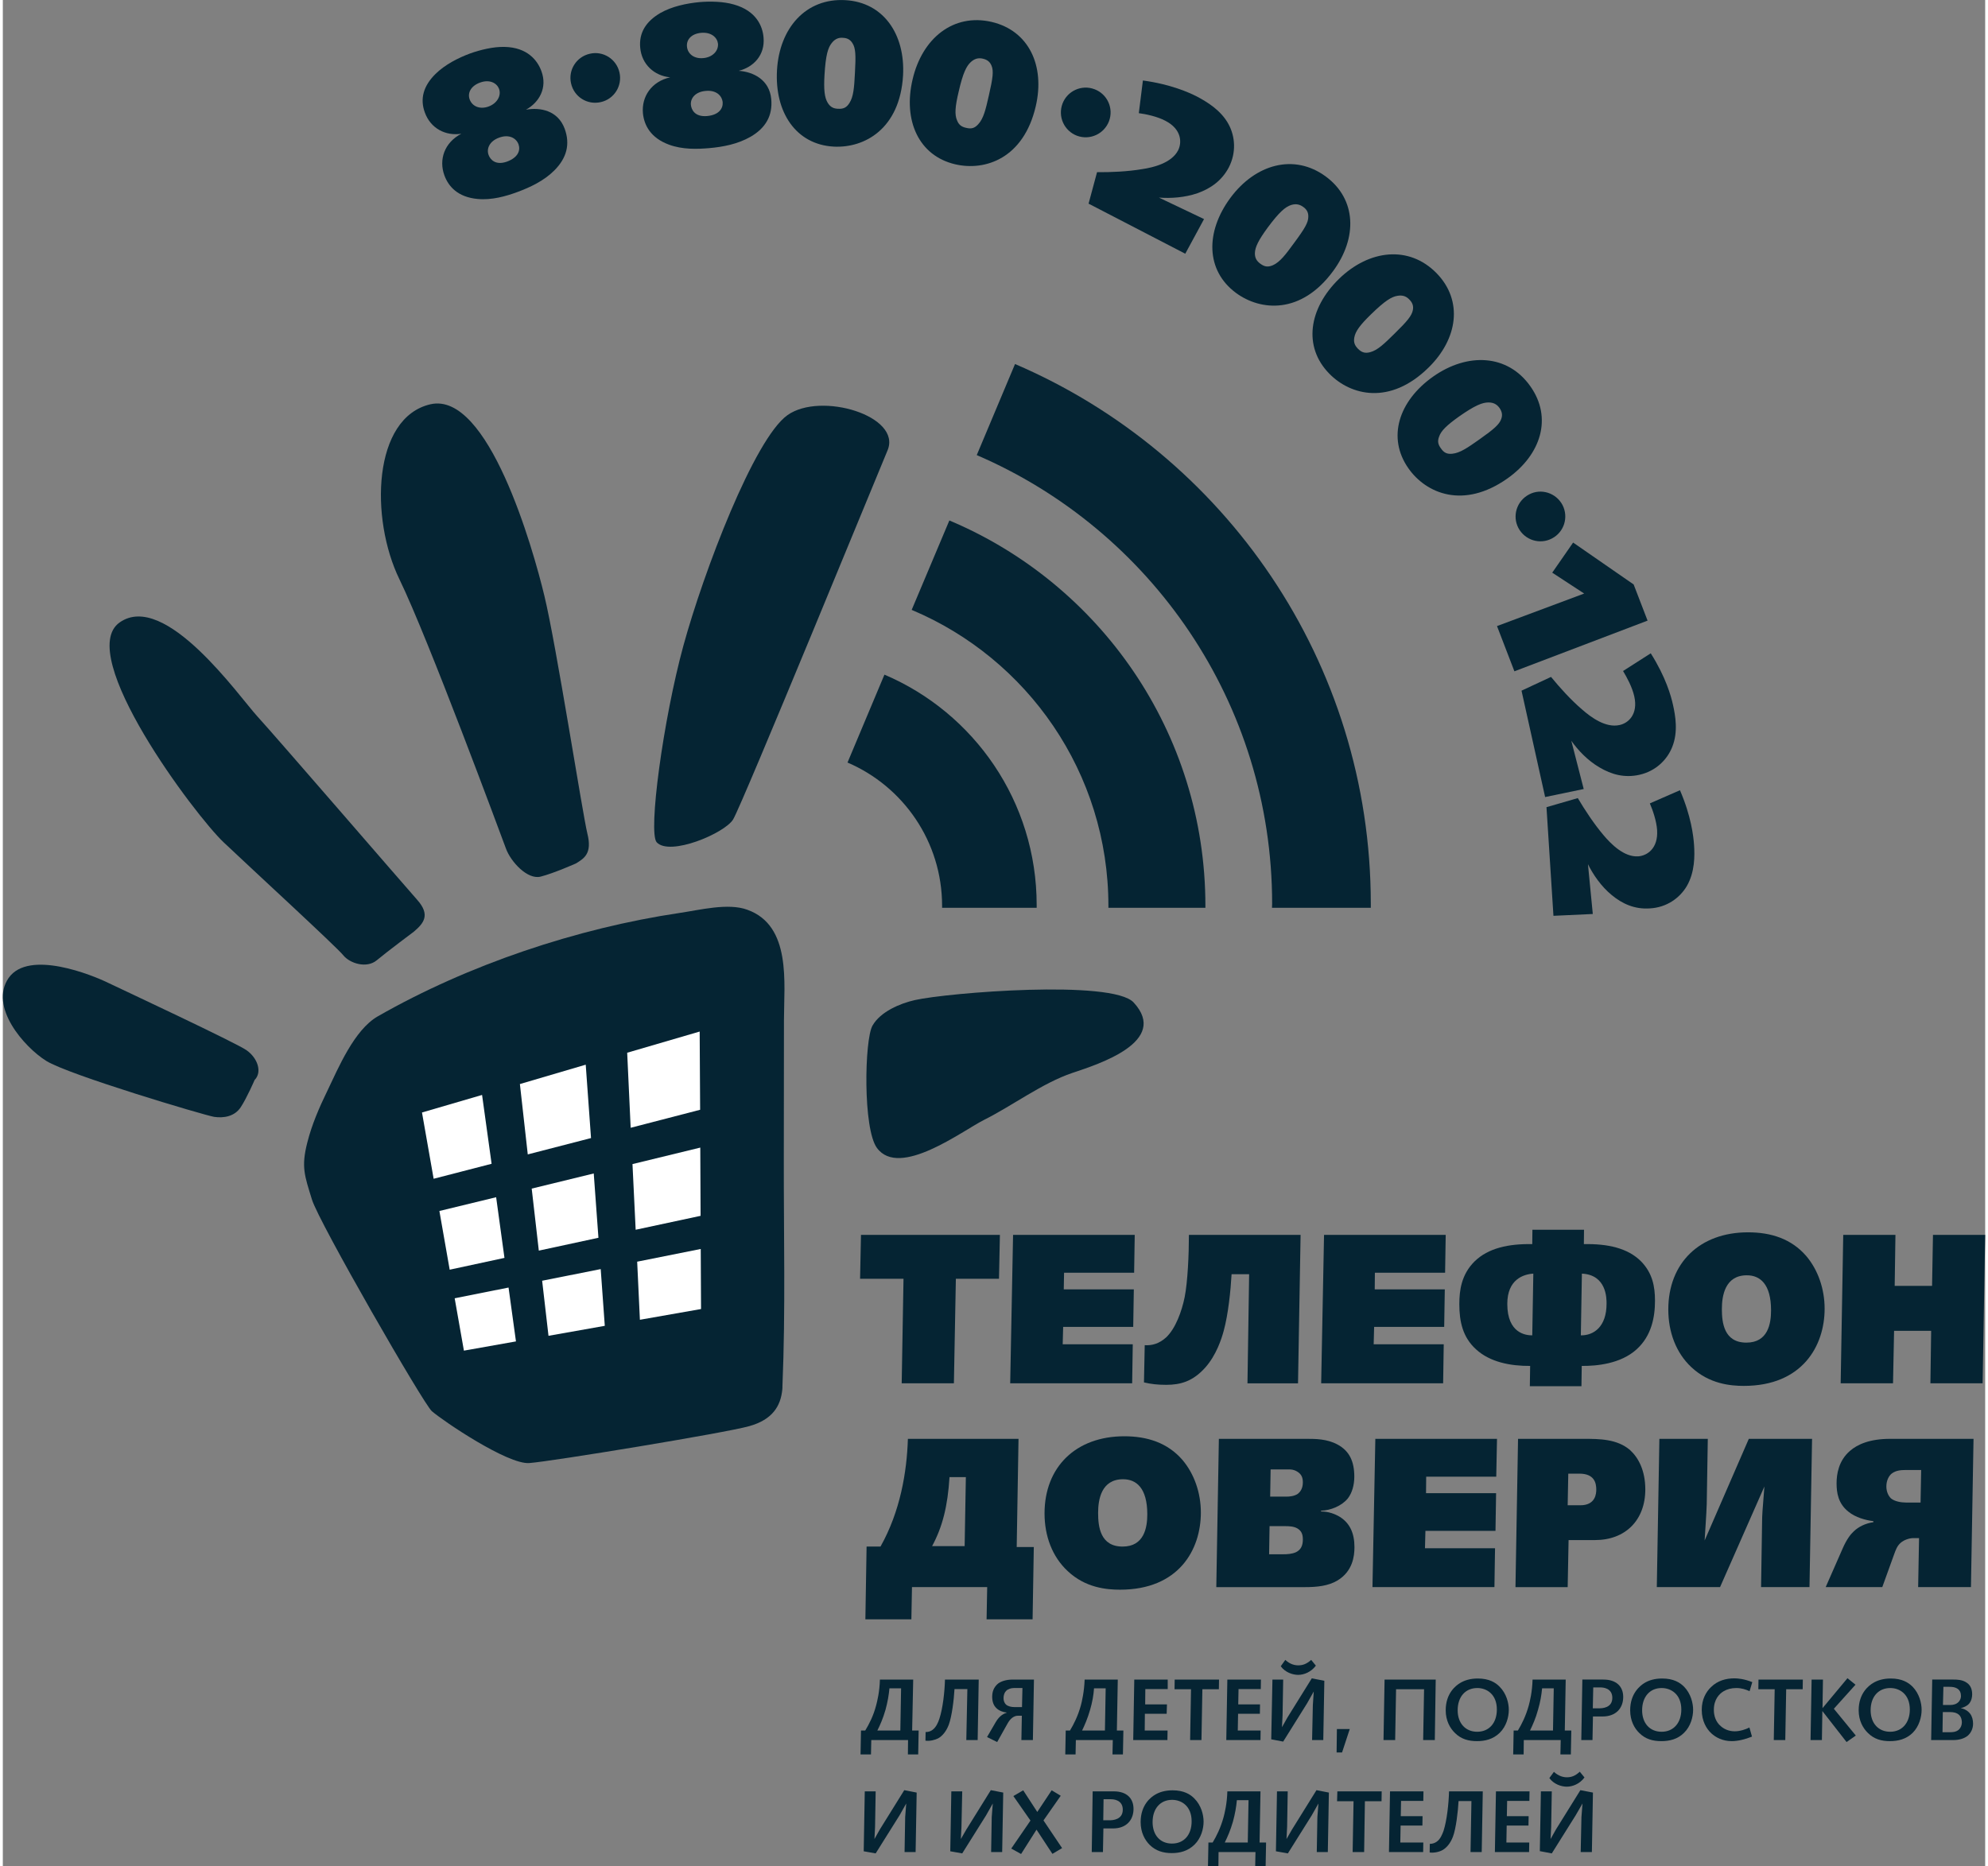 <?xml version="1.0" encoding="UTF-8"?> <!-- Creator: CorelDRAW 2019 (64-Bit) --> <svg xmlns="http://www.w3.org/2000/svg" xmlns:xlink="http://www.w3.org/1999/xlink" xml:space="preserve" width="131px" height="123px" style="shape-rendering:geometricPrecision; text-rendering:geometricPrecision; image-rendering:optimizeQuality; fill-rule:evenodd; clip-rule:evenodd" viewBox="0 0 131 123.35"><rect x="0" y="0" width="131" height="123.35" fill="#808080" stroke="none"/> <defs> <style type="text/css"> <![CDATA[ .fil0 {fill:#052433;fill-rule:nonzero} .fil1 {fill:white;fill-rule:nonzero} ]]> </style> </defs> <g id="Слой_x0020_1">  <polygon class="fil0" points="65.83,84.52 62.98,84.52 62.85,91.43 59.4,91.43 59.52,84.52 56.65,84.52 56.71,81.62 65.89,81.62 "></polygon> <polygon class="fil0" points="74.76,84.12 70.13,84.12 70.11,85.22 74.74,85.22 74.7,87.7 70.07,87.7 70.04,88.85 74.67,88.85 74.63,91.43 66.57,91.43 66.76,81.62 74.8,81.62 "></polygon> <path class="fil0" d="M82.25 91.43l0.11 -7.21 -1.16 0c-0.06,1.07 -0.22,2.65 -0.52,3.74 -0.14,0.52 -0.49,1.62 -1.23,2.44 -0.81,0.9 -1.62,1.13 -2.57,1.13 -0.56,0 -1.01,-0.05 -1.47,-0.16l0.05 -2.46c0.48,0.03 0.96,-0.1 1.42,-0.52 0.62,-0.59 1.03,-1.72 1.22,-2.66 0.2,-1.02 0.28,-2.81 0.28,-4.11l7.38 0 -0.17 9.81 -3.34 0z"></path> <polygon class="fil0" points="95.31,84.12 90.67,84.12 90.66,85.22 95.29,85.22 95.25,87.7 90.62,87.7 90.59,88.85 95.22,88.85 95.18,91.43 87.12,91.43 87.31,81.62 95.35,81.62 "></polygon> <path class="fil0" d="M104.28 88.26c0.85,0.01 1.7,-0.56 1.7,-2.1 0,-0.35 0,-1.9 -1.63,-1.98l-0.07 4.08zm-4.86 -2.08c0,1.96 1.24,2.08 1.65,2.08l0.07 -4.08c-0.65,0.04 -1.72,0.38 -1.72,2zm4.9 5.44l-3.41 0 0.02 -1.34c-1.3,0.01 -2.66,-0.25 -3.58,-1.1 -0.87,-0.79 -1.1,-1.82 -1.1,-2.98 0,-0.9 0.13,-1.96 1.01,-2.83 0.9,-0.88 2.25,-1.17 3.81,-1.14l0.01 -0.95 3.41 0 -0.01 0.95c1.58,-0.03 2.9,0.26 3.78,1.14 0.75,0.77 0.92,1.65 0.92,2.6 0,1.09 -0.23,2.32 -1.21,3.21 -1.06,0.97 -2.67,1.11 -3.63,1.1l-0.02 1.34z"></path> <path class="fil0" d="M115.25 84.29c-1.45,0 -1.65,1.37 -1.65,2.23 0,0.9 0.14,2.22 1.62,2.22 1.43,0 1.63,-1.26 1.63,-2.13 0,-1.76 -0.74,-2.32 -1.6,-2.32zm3.92 -1.28c0.79,0.93 1.22,2.19 1.22,3.49 0,2.45 -1.47,5.1 -5.34,5.1 -0.89,0 -2.28,-0.13 -3.46,-1.23 -1.03,-0.96 -1.53,-2.34 -1.53,-3.82 0,-3.07 2.07,-5.1 5.27,-5.1 1.52,0 2.86,0.43 3.84,1.56z"></path> <polygon class="fil0" points="125.02,84.99 127.49,84.99 127.55,81.62 131,81.62 130.83,91.43 127.38,91.43 127.43,87.96 124.98,87.96 124.91,91.43 121.45,91.43 121.62,81.62 125.07,81.62 "></polygon> <path class="fil0" d="M62.56 97.63c-0.12,1.92 -0.46,3.28 -1.15,4.56l2.15 0 0.08 -4.56 -1.08 0zm2.45 9.4l0.04 -2.13 -4.97 0 -0.04 2.13 -3.04 0 0.08 -4.81 0.92 0c1.31,-2.33 1.74,-4.93 1.81,-7.12l7.31 0 -0.12 7.15 1.13 0 -0.08 4.78 -3.04 0z"></path> <path class="fil0" d="M74.03 97.77c-1.45,0 -1.65,1.36 -1.65,2.23 0,0.9 0.14,2.22 1.62,2.22 1.43,0 1.63,-1.27 1.63,-2.13 0,-1.76 -0.74,-2.32 -1.6,-2.32zm3.92 -1.28c0.79,0.93 1.22,2.19 1.22,3.48 0,2.46 -1.46,5.1 -5.34,5.1 -0.88,0 -2.28,-0.12 -3.45,-1.22 -1.04,-0.96 -1.54,-2.34 -1.54,-3.82 0,-3.07 2.07,-5.1 5.27,-5.1 1.52,0 2.86,0.43 3.84,1.56z"></path> <path class="fil0" d="M83.75 98.92l1.07 0c0.21,0 0.52,-0.03 0.75,-0.18 0.13,-0.1 0.34,-0.32 0.34,-0.76 0,-0.34 -0.1,-0.55 -0.38,-0.72 -0.24,-0.14 -0.4,-0.14 -0.61,-0.14l-1.14 0 -0.03 1.8zm-0.07 3.81l0.9 0c0.31,0 0.62,-0.02 0.88,-0.14 0.32,-0.16 0.45,-0.43 0.45,-0.84 0,-0.36 -0.1,-0.58 -0.38,-0.74 -0.24,-0.13 -0.53,-0.14 -0.83,-0.14l-0.99 0 -0.03 1.86zm2.52 -7.63c0.52,0 1.3,0 1.99,0.37 0.81,0.43 1.12,1.14 1.12,2.13 0,0.54 -0.14,1.07 -0.43,1.44 -0.4,0.49 -1.13,0.79 -1.77,0.81l0 0.05c0.49,0 0.92,0.16 1.25,0.36 0.66,0.42 0.96,1.08 0.96,2 0,0.58 -0.11,1.59 -1.12,2.2 -0.61,0.37 -1.39,0.44 -2.12,0.44l-5.89 0 0.17 -9.8 5.84 0z"></path> <polygon class="fil0" points="98.69,97.6 94.06,97.6 94.05,98.69 98.68,98.69 98.64,101.18 94.01,101.18 93.98,102.33 98.61,102.33 98.57,104.9 90.51,104.9 90.7,95.1 98.74,95.1 "></polygon> <path class="fil0" d="M103.41 99.49l0.84 0c1.02,0 1.05,-0.8 1.05,-1.04 0,-0.44 -0.13,-1.05 -1.12,-1.05l-0.73 0 -0.04 2.09zm1.09 -4.39c0.97,0 2.19,0 3.04,0.75 0.54,0.49 1,1.34 1,2.59 0,2.04 -1.32,3.35 -3.32,3.35l-1.75 0 -0.06 3.11 -3.45 0 0.17 -9.8 4.37 0z"></path> <path class="fil0" d="M116.19 104.9l0.07 -4.47c0,-0.19 0.02,-0.61 0.15,-2.18l-2.93 6.65 -4.18 0 0.17 -9.8 3.2 0 -0.07 4.3c-0.02,0.7 -0.12,2.01 -0.14,2.42l2.92 -6.72 4.18 0 -0.17 9.8 -3.2 0z"></path> <path class="fil0" d="M125.72 97.16c-0.29,0 -0.63,0.03 -0.89,0.23 -0.19,0.15 -0.36,0.45 -0.36,0.86 0,0.35 0.14,0.63 0.31,0.79 0.23,0.19 0.65,0.27 0.98,0.27l0.97 0 0.04 -2.15 -1.05 0zm0.85 7.74l0.06 -3.24 -0.37 0c-0.29,0 -0.63,0.13 -0.83,0.3 -0.25,0.21 -0.34,0.48 -0.45,0.78l-0.78 2.16 -3.74 0 1.12 -2.55c0.27,-0.62 0.54,-0.96 0.74,-1.14 0.31,-0.3 0.78,-0.53 1.29,-0.6l0 -0.07c-0.51,-0.06 -1.19,-0.25 -1.64,-0.62 -0.69,-0.54 -0.79,-1.27 -0.79,-1.88 0,-0.6 0.13,-1.49 0.88,-2.14 0.5,-0.44 1.33,-0.8 2.65,-0.8l5.52 0 -0.17 9.8 -3.49 0z"></path> <path class="fil0" d="M59.31 114.38l0.05 -2.79 -0.77 0c-0.04,0.44 -0.12,0.91 -0.26,1.42 -0.16,0.56 -0.36,1.02 -0.54,1.37l1.52 0zm0.5 1.58l0.01 -0.95 -2.43 0 -0.02 0.95 -0.69 0 0.03 -1.58 0.28 0c0.26,-0.43 0.54,-0.97 0.72,-1.66 0.07,-0.26 0.23,-0.9 0.25,-1.71l2.2 0 -0.07 3.37 0.43 0 -0.03 1.58 -0.68 0z"></path> <path class="fil0" d="M63.67 115.01l0.07 -3.37 -0.85 0c-0.04,0.73 -0.18,1.83 -0.38,2.36 -0.16,0.42 -0.41,0.73 -0.69,0.89 -0.21,0.11 -0.55,0.2 -0.85,0.16l0.01 -0.57c0.21,0 0.36,-0.07 0.45,-0.14 0.24,-0.17 0.38,-0.49 0.46,-0.74 0.23,-0.69 0.35,-1.79 0.37,-2.59l2.23 0 -0.07 4 -0.75 0z"></path> <path class="fil0" d="M66.81 111.57c-0.17,0 -0.38,0.06 -0.5,0.18 -0.11,0.1 -0.18,0.28 -0.18,0.49 0,0.19 0.07,0.33 0.16,0.42 0.13,0.12 0.36,0.17 0.57,0.17l0.49 0 0.03 -1.26 -0.57 0zm0.5 3.44l0.03 -1.61 -0.26 0c-0.15,0 -0.27,0.06 -0.38,0.14 -0.14,0.11 -0.21,0.22 -0.29,0.35l-0.7 1.25 -0.67 -0.33 0.57 -0.98c0.26,-0.45 0.55,-0.57 0.73,-0.63l0 -0.01c-0.22,-0.02 -0.5,-0.11 -0.68,-0.29 -0.17,-0.16 -0.28,-0.4 -0.28,-0.76 0,-0.47 0.22,-0.73 0.41,-0.88 0.19,-0.13 0.49,-0.25 0.96,-0.25l1.39 0 -0.07 4 -0.76 0z"></path> <path class="fil0" d="M72.83 114.38l0.05 -2.79 -0.77 0c-0.03,0.44 -0.11,0.91 -0.26,1.42 -0.16,0.56 -0.36,1.02 -0.53,1.37l1.51 0zm0.5 1.58l0.02 -0.95 -2.44 0 -0.02 0.95 -0.68 0 0.03 -1.58 0.28 0c0.26,-0.43 0.53,-0.97 0.72,-1.66 0.07,-0.26 0.22,-0.9 0.25,-1.71l2.19 0 -0.06 3.37 0.43 0 -0.03 1.58 -0.69 0z"></path> <polygon class="fil0" points="76.98,111.01 76.98,111.64 75.5,111.64 75.49,112.65 76.93,112.65 76.91,113.27 75.47,113.27 75.46,114.38 76.97,114.38 76.96,115.01 74.7,115.01 74.77,111.01 "></polygon> <polygon class="fil0" points="80.37,111.01 80.36,111.65 79.27,111.65 79.21,115.01 78.46,115.01 78.52,111.65 77.43,111.65 77.44,111.01 "></polygon> <polygon class="fil0" points="83.14,111.01 83.13,111.64 81.66,111.64 81.64,112.65 83.08,112.65 83.07,113.27 81.63,113.27 81.61,114.38 83.12,114.38 83.11,115.01 80.85,115.01 80.92,111.01 "></polygon> <path class="fil0" d="M84.75 109.71c0.32,0.3 0.63,0.36 0.86,0.36 0.28,0 0.54,-0.08 0.85,-0.36l0.31 0.38c-0.32,0.43 -0.79,0.61 -1.17,0.61 -0.35,0 -0.86,-0.16 -1.15,-0.57l0.3 -0.42zm1.77 5.3l0.05 -2.3 0.06 -0.91 -0.44 0.78 -1.58 2.53 -0.79 -0.15 0.08 -3.95 0.71 0 -0.04 2.35 -0.04 0.8 0.36 -0.64 1.61 -2.59 0.83 0.16 -0.07 3.92 -0.74 0z"></path> <polygon class="fil0" points="89.01,114.28 88.5,115.83 88.14,115.83 88.16,114.28 "></polygon> <polygon class="fil0" points="93.86,115.01 93.92,111.65 92.07,111.65 92.01,115.01 91.24,115.01 91.31,111.01 94.69,111.01 94.63,115.01 "></polygon> <path class="fil0" d="M96.14 113.04c0,0.85 0.51,1.42 1.29,1.42 0.79,0 1.3,-0.58 1.3,-1.47 0,-1.01 -0.67,-1.42 -1.29,-1.42 -0.79,0 -1.3,0.58 -1.3,1.47zm2.77 -1.56c0.46,0.46 0.61,1.09 0.61,1.53 0,0.47 -0.16,1.09 -0.6,1.52 -0.44,0.43 -0.98,0.55 -1.5,0.55 -0.56,0 -1.05,-0.13 -1.46,-0.54 -0.32,-0.31 -0.61,-0.81 -0.61,-1.5 0,-1.15 0.7,-1.65 0.95,-1.8 0.29,-0.18 0.68,-0.3 1.17,-0.3 0.75,0 1.18,0.27 1.44,0.54z"></path> <path class="fil0" d="M102.44 114.38l0.05 -2.79 -0.77 0c-0.04,0.44 -0.12,0.91 -0.27,1.42 -0.15,0.56 -0.36,1.02 -0.53,1.37l1.52 0zm0.49 1.58l0.02 -0.95 -2.44 0 -0.01 0.95 -0.69 0 0.03 -1.58 0.28 0c0.26,-0.43 0.53,-0.97 0.72,-1.66 0.07,-0.26 0.23,-0.9 0.25,-1.71l2.19 0 -0.06 3.37 0.43 0 -0.03 1.58 -0.69 0z"></path> <path class="fil0" d="M105.07 112.91l0.43 0c0.18,0 0.86,-0.02 0.86,-0.69 0,-0.66 -0.63,-0.69 -0.78,-0.69l-0.48 0 -0.03 1.38zm0.7 -1.9c0.85,0 1.31,0.45 1.31,1.15 0,0.75 -0.49,1.29 -1.36,1.29l-0.64 0 -0.03 1.56 -0.74 0 0.07 -4 1.39 0z"></path> <path class="fil0" d="M108.33 113.04c0,0.85 0.5,1.42 1.29,1.42 0.78,0 1.3,-0.58 1.3,-1.47 0,-1.01 -0.68,-1.42 -1.3,-1.42 -0.78,0 -1.29,0.58 -1.29,1.47zm2.77 -1.56c0.45,0.46 0.6,1.09 0.6,1.53 0,0.47 -0.16,1.09 -0.6,1.52 -0.43,0.43 -0.97,0.55 -1.5,0.55 -0.56,0 -1.05,-0.13 -1.46,-0.54 -0.32,-0.31 -0.6,-0.81 -0.6,-1.5 0,-1.15 0.7,-1.65 0.94,-1.8 0.29,-0.18 0.68,-0.3 1.17,-0.3 0.76,0 1.18,0.27 1.45,0.54z"></path> <path class="fil0" d="M115.43 111.78c-0.23,-0.11 -0.52,-0.21 -0.88,-0.21 -0.33,0 -0.61,0.08 -0.83,0.21 -0.29,0.17 -0.65,0.54 -0.65,1.23 0,0.39 0.12,0.8 0.47,1.09 0.17,0.15 0.48,0.33 0.91,0.33 0.34,0 0.71,-0.12 0.97,-0.25l0.17 0.6c-0.44,0.18 -0.93,0.3 -1.34,0.3 -0.63,0 -1.08,-0.27 -1.34,-0.51 -0.33,-0.3 -0.64,-0.82 -0.64,-1.56 0,-0.69 0.28,-1.18 0.61,-1.5 0.45,-0.44 1.01,-0.58 1.55,-0.58 0.21,0 0.63,0.03 1.18,0.25l-0.18 0.6z"></path> <polygon class="fil0" points="118.95,111.01 118.94,111.65 117.85,111.65 117.79,115.01 117.03,115.01 117.09,111.65 116.01,111.65 116.02,111.01 "></polygon> <polygon class="fil0" points="121.9,110.92 122.43,111.35 121,112.94 122.45,114.71 121.84,115.14 120.24,113.09 120.21,115.01 119.46,115.01 119.53,111.01 120.28,111.01 120.25,112.9 "></polygon> <path class="fil0" d="M123.43 113.04c0,0.85 0.51,1.42 1.29,1.42 0.78,0 1.3,-0.58 1.3,-1.47 0,-1.01 -0.67,-1.42 -1.29,-1.42 -0.79,0 -1.3,0.58 -1.3,1.47zm2.77 -1.56c0.45,0.46 0.6,1.09 0.6,1.53 0,0.47 -0.16,1.09 -0.59,1.52 -0.44,0.43 -0.98,0.55 -1.51,0.55 -0.55,0 -1.04,-0.13 -1.45,-0.54 -0.32,-0.31 -0.61,-0.81 -0.61,-1.5 0,-1.15 0.7,-1.65 0.95,-1.8 0.29,-0.18 0.68,-0.3 1.17,-0.3 0.75,0 1.17,0.27 1.44,0.54z"></path> <path class="fil0" d="M128.21 112.69l0.48 0c0.19,0 0.41,-0.04 0.57,-0.22 0.1,-0.12 0.14,-0.25 0.14,-0.37 0,-0.2 -0.06,-0.36 -0.22,-0.48 -0.17,-0.11 -0.34,-0.13 -0.54,-0.13l-0.4 0 -0.03 1.2zm-0.03 1.8l0.49 0c0.14,0 0.4,0 0.59,-0.17 0.12,-0.11 0.2,-0.29 0.2,-0.48 0,-0.16 -0.05,-0.35 -0.15,-0.46 -0.18,-0.2 -0.46,-0.22 -0.61,-0.22l-0.5 0 -0.02 1.33zm0.73 -3.48c0.24,0 0.58,0.01 0.86,0.2 0.28,0.18 0.37,0.47 0.37,0.78 0,0.18 -0.04,0.41 -0.2,0.61 -0.13,0.15 -0.36,0.26 -0.56,0.3 0.25,0.04 0.48,0.18 0.62,0.36 0.14,0.18 0.2,0.43 0.2,0.66 0,0.36 -0.16,0.63 -0.34,0.79 -0.22,0.19 -0.57,0.3 -0.97,0.3l-1.46 0 0.07 -4 1.41 0z"></path> <polygon class="fil0" points="59.59,122.41 59.63,120.1 59.7,119.2 59.26,119.98 57.68,122.5 56.89,122.36 56.96,118.4 57.68,118.4 57.64,120.75 57.6,121.55 57.96,120.91 59.57,118.32 60.39,118.48 60.32,122.41 "></polygon> <polygon class="fil0" points="65.31,122.41 65.35,120.1 65.42,119.2 64.98,119.98 63.4,122.5 62.61,122.36 62.68,118.4 63.4,118.4 63.35,120.75 63.31,121.55 63.68,120.91 65.29,118.32 66.11,118.48 66.04,122.41 "></polygon> <polygon class="fil0" points="69.31,118.33 69.91,118.69 68.77,120.32 70,122.15 69.36,122.53 68.31,120.93 67.29,122.54 66.64,122.18 67.91,120.33 66.78,118.71 67.43,118.33 68.36,119.76 "></polygon> <path class="fil0" d="M72.72 120.31l0.43 0c0.18,0 0.86,-0.03 0.86,-0.7 0,-0.66 -0.63,-0.69 -0.78,-0.69l-0.49 0 -0.02 1.39zm0.7 -1.91c0.85,0 1.3,0.46 1.3,1.16 0,0.74 -0.48,1.29 -1.35,1.29l-0.64 0 -0.03 1.56 -0.74 0 0.06 -4.01 1.4 0z"></path> <path class="fil0" d="M75.98 120.43c0,0.86 0.5,1.42 1.28,1.42 0.79,0 1.3,-0.57 1.3,-1.47 0,-1.01 -0.67,-1.42 -1.29,-1.42 -0.78,0 -1.29,0.58 -1.29,1.47zm2.76 -1.56c0.46,0.46 0.61,1.09 0.61,1.53 0,0.47 -0.16,1.09 -0.6,1.52 -0.44,0.43 -0.97,0.56 -1.5,0.56 -0.56,0 -1.05,-0.14 -1.46,-0.54 -0.32,-0.32 -0.6,-0.82 -0.6,-1.51 0,-1.15 0.69,-1.65 0.94,-1.8 0.29,-0.18 0.68,-0.3 1.17,-0.3 0.75,0 1.18,0.27 1.44,0.54z"></path> <path class="fil0" d="M82.27 121.78l0.05 -2.8 -0.77 0c-0.04,0.44 -0.12,0.91 -0.26,1.42 -0.16,0.56 -0.36,1.02 -0.54,1.38l1.52 0zm0.49 1.57l0.02 -0.94 -2.44 0 -0.01 0.94 -0.69 0 0.03 -1.57 0.28 0c0.26,-0.43 0.53,-0.98 0.72,-1.67 0.07,-0.26 0.23,-0.9 0.25,-1.71l2.19 0 -0.06 3.38 0.43 0 -0.03 1.57 -0.69 0z"></path> <polygon class="fil0" points="86.83,122.41 86.87,120.1 86.94,119.2 86.5,119.98 84.92,122.5 84.13,122.36 84.2,118.4 84.91,118.4 84.87,120.75 84.83,121.55 85.2,120.91 86.81,118.32 87.63,118.48 87.56,122.41 "></polygon> <polygon class="fil0" points="91.12,118.4 91.11,119.05 90.01,119.05 89.96,122.41 89.2,122.41 89.26,119.05 88.17,119.05 88.19,118.4 "></polygon> <polygon class="fil0" points="93.88,118.4 93.87,119.03 92.4,119.03 92.38,120.04 93.82,120.04 93.81,120.66 92.37,120.66 92.35,121.78 93.87,121.78 93.86,122.41 91.6,122.41 91.67,118.4 "></polygon> <path class="fil0" d="M96.99 122.41l0.06 -3.37 -0.85 0c-0.04,0.72 -0.17,1.82 -0.37,2.35 -0.16,0.43 -0.41,0.73 -0.69,0.89 -0.21,0.12 -0.56,0.2 -0.85,0.16l0.01 -0.57c0.2,0 0.35,-0.07 0.45,-0.14 0.24,-0.16 0.37,-0.48 0.46,-0.73 0.22,-0.69 0.34,-1.8 0.36,-2.6l2.23 0 -0.07 4.01 -0.74 0z"></path> <polygon class="fil0" points="100.89,118.4 100.88,119.03 99.41,119.03 99.39,120.04 100.83,120.04 100.82,120.66 99.38,120.66 99.36,121.78 100.87,121.78 100.86,122.41 98.6,122.41 98.67,118.4 "></polygon> <path class="fil0" d="M102.5 117.11c0.32,0.29 0.63,0.36 0.86,0.36 0.28,0 0.54,-0.08 0.85,-0.37l0.31 0.38c-0.31,0.43 -0.79,0.61 -1.17,0.61 -0.35,0 -0.86,-0.16 -1.15,-0.57l0.3 -0.41zm1.77 5.3l0.05 -2.31 0.07 -0.9 -0.45 0.78 -1.58 2.52 -0.79 -0.15 0.07 -3.95 0.72 0 -0.04 2.35 -0.04 0.8 0.36 -0.64 1.61 -2.59 0.83 0.16 -0.07 3.93 -0.74 0z"></path> <path class="fil0" d="M83.87 60c0,-0.09 0.01,-0.18 0.01,-0.26 0,-13.3 -8.04,-24.72 -19.52,-29.66l2.53 -6.02c13.83,5.93 23.51,19.67 23.51,35.68 0,0.08 0,0.17 0,0.26l-6.53 0z"></path> <path class="fil0" d="M73.06 60c0,-0.04 0,-0.08 0,-0.13 0,-8.8 -5.36,-16.35 -13,-19.56l2.49 -5.91c9.94,4.18 16.92,14.01 16.92,25.47 0,0.05 0,0.09 0,0.13l-6.41 0z"></path> <path class="fil0" d="M62.07 60c0,-0.04 0,-0.08 0,-0.13 0,-4.25 -2.58,-7.9 -6.25,-9.47l2.44 -5.81c5.92,2.52 10.06,8.39 10.06,15.23 0,0.06 0,0.12 0,0.18l-6.25 0z"></path> <path class="fil0" d="M32.79 9.1c-0.63,0.23 -0.84,0.73 -0.69,1.14 0.1,0.28 0.44,0.72 1.22,0.44 0.73,-0.27 0.9,-0.74 0.76,-1.14 -0.16,-0.43 -0.65,-0.68 -1.29,-0.44zm-0.69 -2.06c0.55,-0.2 0.86,-0.71 0.69,-1.17 -0.14,-0.37 -0.61,-0.65 -1.26,-0.41 -0.62,0.23 -0.83,0.7 -0.68,1.11 0.17,0.46 0.67,0.68 1.25,0.47zm1.05 -3.94c1.53,0.03 2.19,0.91 2.44,1.6 0.41,1.1 -0.14,2.07 -1.02,2.55 0.95,-0.17 2.11,0.05 2.56,1.26 0.37,1.02 0.14,1.93 -0.69,2.76 -0.69,0.69 -1.6,1.11 -2.43,1.42 -0.76,0.28 -1.7,0.55 -2.64,0.46 -1.3,-0.12 -1.92,-0.82 -2.19,-1.56 -0.38,-1.04 0,-2.17 1.12,-2.75 -1.04,0.16 -2.03,-0.35 -2.41,-1.4 -0.34,-0.91 -0.09,-1.77 0.7,-2.55 0.63,-0.62 1.51,-1.07 2.3,-1.36 0.64,-0.23 1.52,-0.45 2.26,-0.43z"></path> <path class="fil0" d="M38.8 3.55c0.87,-0.2 1.75,0.35 1.95,1.24 0.2,0.87 -0.34,1.76 -1.24,1.96 -0.88,0.2 -1.76,-0.34 -1.96,-1.24 -0.2,-0.88 0.35,-1.76 1.25,-1.96z"></path> <path class="fil0" d="M46.44 6.01c-0.68,0.06 -1.01,0.49 -0.97,0.92 0.03,0.3 0.24,0.81 1.07,0.74 0.77,-0.07 1.06,-0.49 1.03,-0.91 -0.05,-0.46 -0.45,-0.82 -1.13,-0.75zm-0.15 -2.17c0.59,-0.05 1.01,-0.46 0.97,-0.95 -0.04,-0.39 -0.42,-0.78 -1.11,-0.72 -0.66,0.06 -0.98,0.46 -0.94,0.9 0.04,0.49 0.47,0.83 1.08,0.77zm2.03 -3.54c1.48,0.42 1.89,1.44 1.95,2.17 0.11,1.17 -0.66,1.97 -1.64,2.21 0.97,0.07 2.03,0.59 2.15,1.87 0.1,1.08 -0.36,1.91 -1.37,2.49 -0.85,0.49 -1.83,0.67 -2.72,0.75 -0.81,0.07 -1.78,0.1 -2.67,-0.23 -1.22,-0.45 -1.64,-1.29 -1.72,-2.07 -0.1,-1.1 0.56,-2.1 1.8,-2.38 -1.05,-0.1 -1.88,-0.85 -1.98,-1.96 -0.09,-0.97 0.37,-1.73 1.33,-2.29 0.77,-0.44 1.74,-0.64 2.58,-0.72 0.68,-0.06 1.58,-0.05 2.29,0.16z"></path> <path class="fil0" d="M56.15 2.86c-0.13,-0.22 -0.33,-0.35 -0.63,-0.36 -0.22,-0.02 -0.49,0.02 -0.74,0.34 -0.25,0.31 -0.4,0.79 -0.48,2.1 -0.06,0.99 0,1.52 0.22,1.87 0.18,0.28 0.39,0.37 0.68,0.38 0.36,0.02 0.56,-0.09 0.74,-0.37 0.28,-0.43 0.32,-1.04 0.37,-2 0.07,-1.19 0.04,-1.65 -0.16,-1.96zm3.34 2.13c-0.21,3.54 -2.56,4.81 -4.59,4.7 -2.48,-0.14 -3.9,-2.26 -3.74,-5.05 0.16,-2.78 1.9,-4.78 4.52,-4.63 2.51,0.14 3.96,2.25 3.81,4.98z"></path> <path class="fil0" d="M65.34 4.35c-0.1,-0.25 -0.27,-0.4 -0.57,-0.47 -0.21,-0.05 -0.49,-0.06 -0.79,0.21 -0.3,0.27 -0.53,0.72 -0.82,1.99 -0.23,0.97 -0.27,1.5 -0.1,1.88 0.12,0.31 0.32,0.43 0.6,0.49 0.36,0.09 0.57,0.01 0.79,-0.23 0.36,-0.38 0.5,-0.98 0.71,-1.91 0.27,-1.17 0.32,-1.62 0.18,-1.96zm2.92 2.67c-0.8,3.45 -3.34,4.3 -5.32,3.84 -2.41,-0.56 -3.46,-2.89 -2.82,-5.61 0.63,-2.71 2.68,-4.39 5.23,-3.8 2.46,0.58 3.53,2.9 2.91,5.57z"></path> <path class="fil0" d="M72.15 5.9c0.84,0.32 1.27,1.26 0.95,2.11 -0.32,0.84 -1.26,1.28 -2.12,0.96 -0.84,-0.32 -1.28,-1.26 -0.95,-2.13 0.32,-0.83 1.26,-1.27 2.12,-0.94z"></path> <path class="fil0" d="M78.14 16.77l-6.39 -3.31 0.56 -2.08c0.9,0.01 2.03,-0.04 2.97,-0.2 0.75,-0.11 1.94,-0.4 2.38,-1.23 0.27,-0.52 0.25,-1.41 -0.84,-1.97 -0.53,-0.28 -1.28,-0.44 -1.75,-0.5l0.27 -2.16c1.85,0.25 3.06,0.8 3.57,1.06 0.64,0.34 1.58,0.89 2.09,1.83 0.44,0.81 0.52,1.87 0.02,2.85 -0.47,0.89 -1.21,1.4 -2.07,1.71 -0.85,0.29 -1.77,0.35 -2.55,0.29l2.98 1.42 -1.24 2.29z"></path> <path class="fil0" d="M86.27 14.33c0.01,-0.27 -0.09,-0.48 -0.33,-0.65 -0.18,-0.13 -0.43,-0.25 -0.81,-0.13 -0.38,0.13 -0.77,0.45 -1.55,1.5 -0.59,0.81 -0.83,1.27 -0.84,1.69 0,0.33 0.13,0.52 0.36,0.69 0.3,0.22 0.52,0.23 0.83,0.1 0.47,-0.21 0.84,-0.7 1.4,-1.47 0.72,-0.97 0.94,-1.36 0.94,-1.73zm1.63 3.6c-2.11,2.86 -4.78,2.63 -6.41,1.43 -2,-1.48 -2.03,-4.03 -0.37,-6.28 1.65,-2.23 4.21,-2.96 6.31,-1.41 2.03,1.5 2.1,4.06 0.47,6.26z"></path> <path class="fil0" d="M93.18 20.49c0.05,-0.26 -0.02,-0.48 -0.23,-0.69 -0.15,-0.16 -0.38,-0.32 -0.78,-0.25 -0.39,0.06 -0.83,0.32 -1.76,1.23 -0.72,0.7 -1.03,1.12 -1.1,1.53 -0.06,0.33 0.04,0.53 0.24,0.74 0.26,0.26 0.48,0.31 0.8,0.23 0.5,-0.13 0.94,-0.56 1.62,-1.23 0.86,-0.84 1.14,-1.19 1.21,-1.56zm1.02 3.82c-2.53,2.48 -5.13,1.84 -6.55,0.38 -1.73,-1.77 -1.36,-4.29 0.64,-6.25 1.99,-1.94 4.63,-2.25 6.46,-0.38 1.76,1.81 1.41,4.34 -0.55,6.25z"></path> <path class="fil0" d="M99.02 27.69c0.09,-0.24 0.06,-0.47 -0.11,-0.72 -0.13,-0.18 -0.33,-0.37 -0.73,-0.37 -0.4,0 -0.88,0.18 -1.95,0.93 -0.81,0.58 -1.19,0.94 -1.32,1.34 -0.12,0.31 -0.05,0.53 0.12,0.76 0.21,0.31 0.42,0.39 0.75,0.36 0.52,-0.05 1.02,-0.4 1.8,-0.95 0.98,-0.69 1.32,-1 1.44,-1.35zm0.4 3.94c-2.9,2.04 -5.36,0.99 -6.53,-0.67 -1.43,-2.03 -0.65,-4.46 1.63,-6.07 2.27,-1.6 4.93,-1.49 6.43,0.65 1.46,2.07 0.71,4.51 -1.53,6.09z"></path> <path class="fil0" d="M103.07 33.38c0.41,0.8 0.11,1.79 -0.7,2.21 -0.79,0.42 -1.79,0.12 -2.22,-0.7 -0.41,-0.79 -0.11,-1.78 0.71,-2.21 0.79,-0.42 1.78,-0.11 2.21,0.7z"></path> <polygon class="fil0" points="98.74,41.38 104.5,39.23 102.39,37.85 103.77,35.86 107.77,38.63 108.69,41.02 99.89,44.37 "></polygon> <path class="fil0" d="M101.92 52.68l-1.56 -7.03 1.95 -0.91c0.57,0.7 1.33,1.54 2.06,2.16 0.57,0.5 1.55,1.23 2.47,1.02 0.57,-0.12 1.24,-0.7 0.97,-1.9 -0.13,-0.59 -0.49,-1.26 -0.74,-1.67l1.83 -1.17c1,1.58 1.35,2.85 1.47,3.41 0.16,0.71 0.35,1.79 -0.05,2.78 -0.34,0.86 -1.1,1.6 -2.17,1.84 -0.99,0.22 -1.85,-0.02 -2.64,-0.49 -0.77,-0.45 -1.41,-1.12 -1.86,-1.76l0.82 3.19 -2.55 0.53z"></path> <path class="fil0" d="M102.47 60.53l-0.46 -7.18 2.07 -0.6c0.46,0.78 1.08,1.72 1.7,2.45 0.49,0.58 1.35,1.46 2.29,1.4 0.58,-0.04 1.33,-0.51 1.25,-1.74 -0.04,-0.6 -0.29,-1.32 -0.48,-1.76l1.99 -0.87c0.74,1.71 0.89,3.03 0.93,3.6 0.05,0.72 0.06,1.81 -0.48,2.74 -0.47,0.79 -1.33,1.41 -2.44,1.47 -1,0.07 -1.82,-0.3 -2.53,-0.89 -0.69,-0.57 -1.21,-1.33 -1.56,-2.03l0.32 3.29 -2.6 0.12z"></path> <path class="fil0" d="M43.21 55.67c0.86,0.94 4.49,-0.59 5.05,-1.51 0.57,-0.91 9.76,-23.35 10.2,-24.38 0.98,-2.29 -4.41,-3.91 -6.61,-2.34 -2.2,1.57 -5.54,10.36 -6.88,15.25 -1.33,4.88 -2.34,12.35 -1.76,12.98z"></path> <path class="fil0" d="M37.87 57.07c0.54,-0.33 1.09,-0.65 0.76,-1.97 -0.32,-1.3 -2.07,-12.55 -2.84,-15.71 -0.76,-3.17 -3.71,-13.54 -7.53,-12.67 -3.82,0.88 -4.01,7.54 -2.05,11.57 1.92,3.95 6.71,16.92 7.04,17.8 0.32,0.87 1.42,2.07 2.29,1.85 0.87,-0.22 2.33,-0.87 2.33,-0.87z"></path> <path class="fil0" d="M27.16 61.58c0.66,-0.56 1.11,-1.11 0.22,-2.11 -0.89,-1 -9.33,-10.78 -10.55,-12.11 -1.22,-1.33 -6.11,-8.33 -9.11,-6.22 -3,2.11 5,12.78 6.89,14.55 1.88,1.78 7.44,6.89 7.88,7.44 0.45,0.56 1.56,0.89 2.22,0.34 0.67,-0.56 2.45,-1.89 2.45,-1.89z"></path> <path class="fil0" d="M16.64 71.38c0.52,-0.53 0.19,-1.46 -0.54,-1.97 -0.74,-0.51 -8.09,-3.95 -9.14,-4.45 -1.04,-0.51 -5.24,-2.22 -6.57,-0.33 -1.32,1.9 1.01,4.57 2.48,5.49 1.47,0.92 10.47,3.6 11.1,3.7 0.63,0.09 1.35,-0.02 1.76,-0.65 0.41,-0.63 0.91,-1.79 0.91,-1.79z"></path> <path class="fil0" d="M24.77 67.18c5.98,-3.42 13.17,-5.83 19.96,-6.84 1.31,-0.19 3.2,-0.68 4.47,-0.21 2.93,1.05 2.42,4.86 2.42,7.3 0,3.04 -0.01,6.08 -0.01,9.12 -0.01,5.01 0.12,10.05 -0.09,15.06 0,0.08 0,0.16 -0.01,0.24 -0.11,1.09 -0.65,1.98 -2.18,2.41 -1.53,0.44 -13.12,2.34 -14.54,2.44 -1.42,0.11 -5.68,-2.77 -6.44,-3.43 -0.54,-0.46 -7.46,-12.48 -7.92,-13.98 -0.49,-1.59 -0.72,-2.16 -0.31,-3.77 0.3,-1.19 0.79,-2.32 1.32,-3.41 0.73,-1.52 1.78,-4.04 3.33,-4.93z"></path> <polygon class="fil1" points="27.7,73.53 31.67,72.37 32.3,76.92 28.47,77.91 "></polygon> <polygon class="fil1" points="34.17,71.65 38.52,70.37 38.87,75.22 34.69,76.3 "></polygon> <polygon class="fil1" points="41.26,69.58 46.05,68.18 46.08,73.35 41.49,74.54 "></polygon> <polygon class="fil1" points="28.85,80.04 32.6,79.13 33.15,83.14 29.53,83.92 "></polygon> <polygon class="fil1" points="34.95,78.56 39.05,77.56 39.36,81.81 35.42,82.66 "></polygon> <polygon class="fil1" points="41.61,76.94 46.09,75.85 46.11,80.36 41.82,81.28 "></polygon> <polygon class="fil1" points="29.86,85.81 33.42,85.1 33.91,88.66 30.47,89.27 "></polygon> <polygon class="fil1" points="35.64,84.65 39.51,83.88 39.78,87.63 36.06,88.29 "></polygon> <polygon class="fil1" points="41.92,83.39 46.12,82.55 46.14,86.52 42.1,87.23 "></polygon> <path class="fil0" d="M74.73 66.26c-1.41,-1.53 -12.29,-0.65 -14.46,-0.16 -0.98,0.22 -2.28,0.77 -2.8,1.69 -0.53,0.93 -0.64,6.83 0.3,8.09 1.49,2.01 5.62,-1.13 7.07,-1.86 1.88,-0.94 3.86,-2.44 5.85,-3.11 1.71,-0.57 6.42,-2.07 4.04,-4.65z"></path> </g> </svg> 